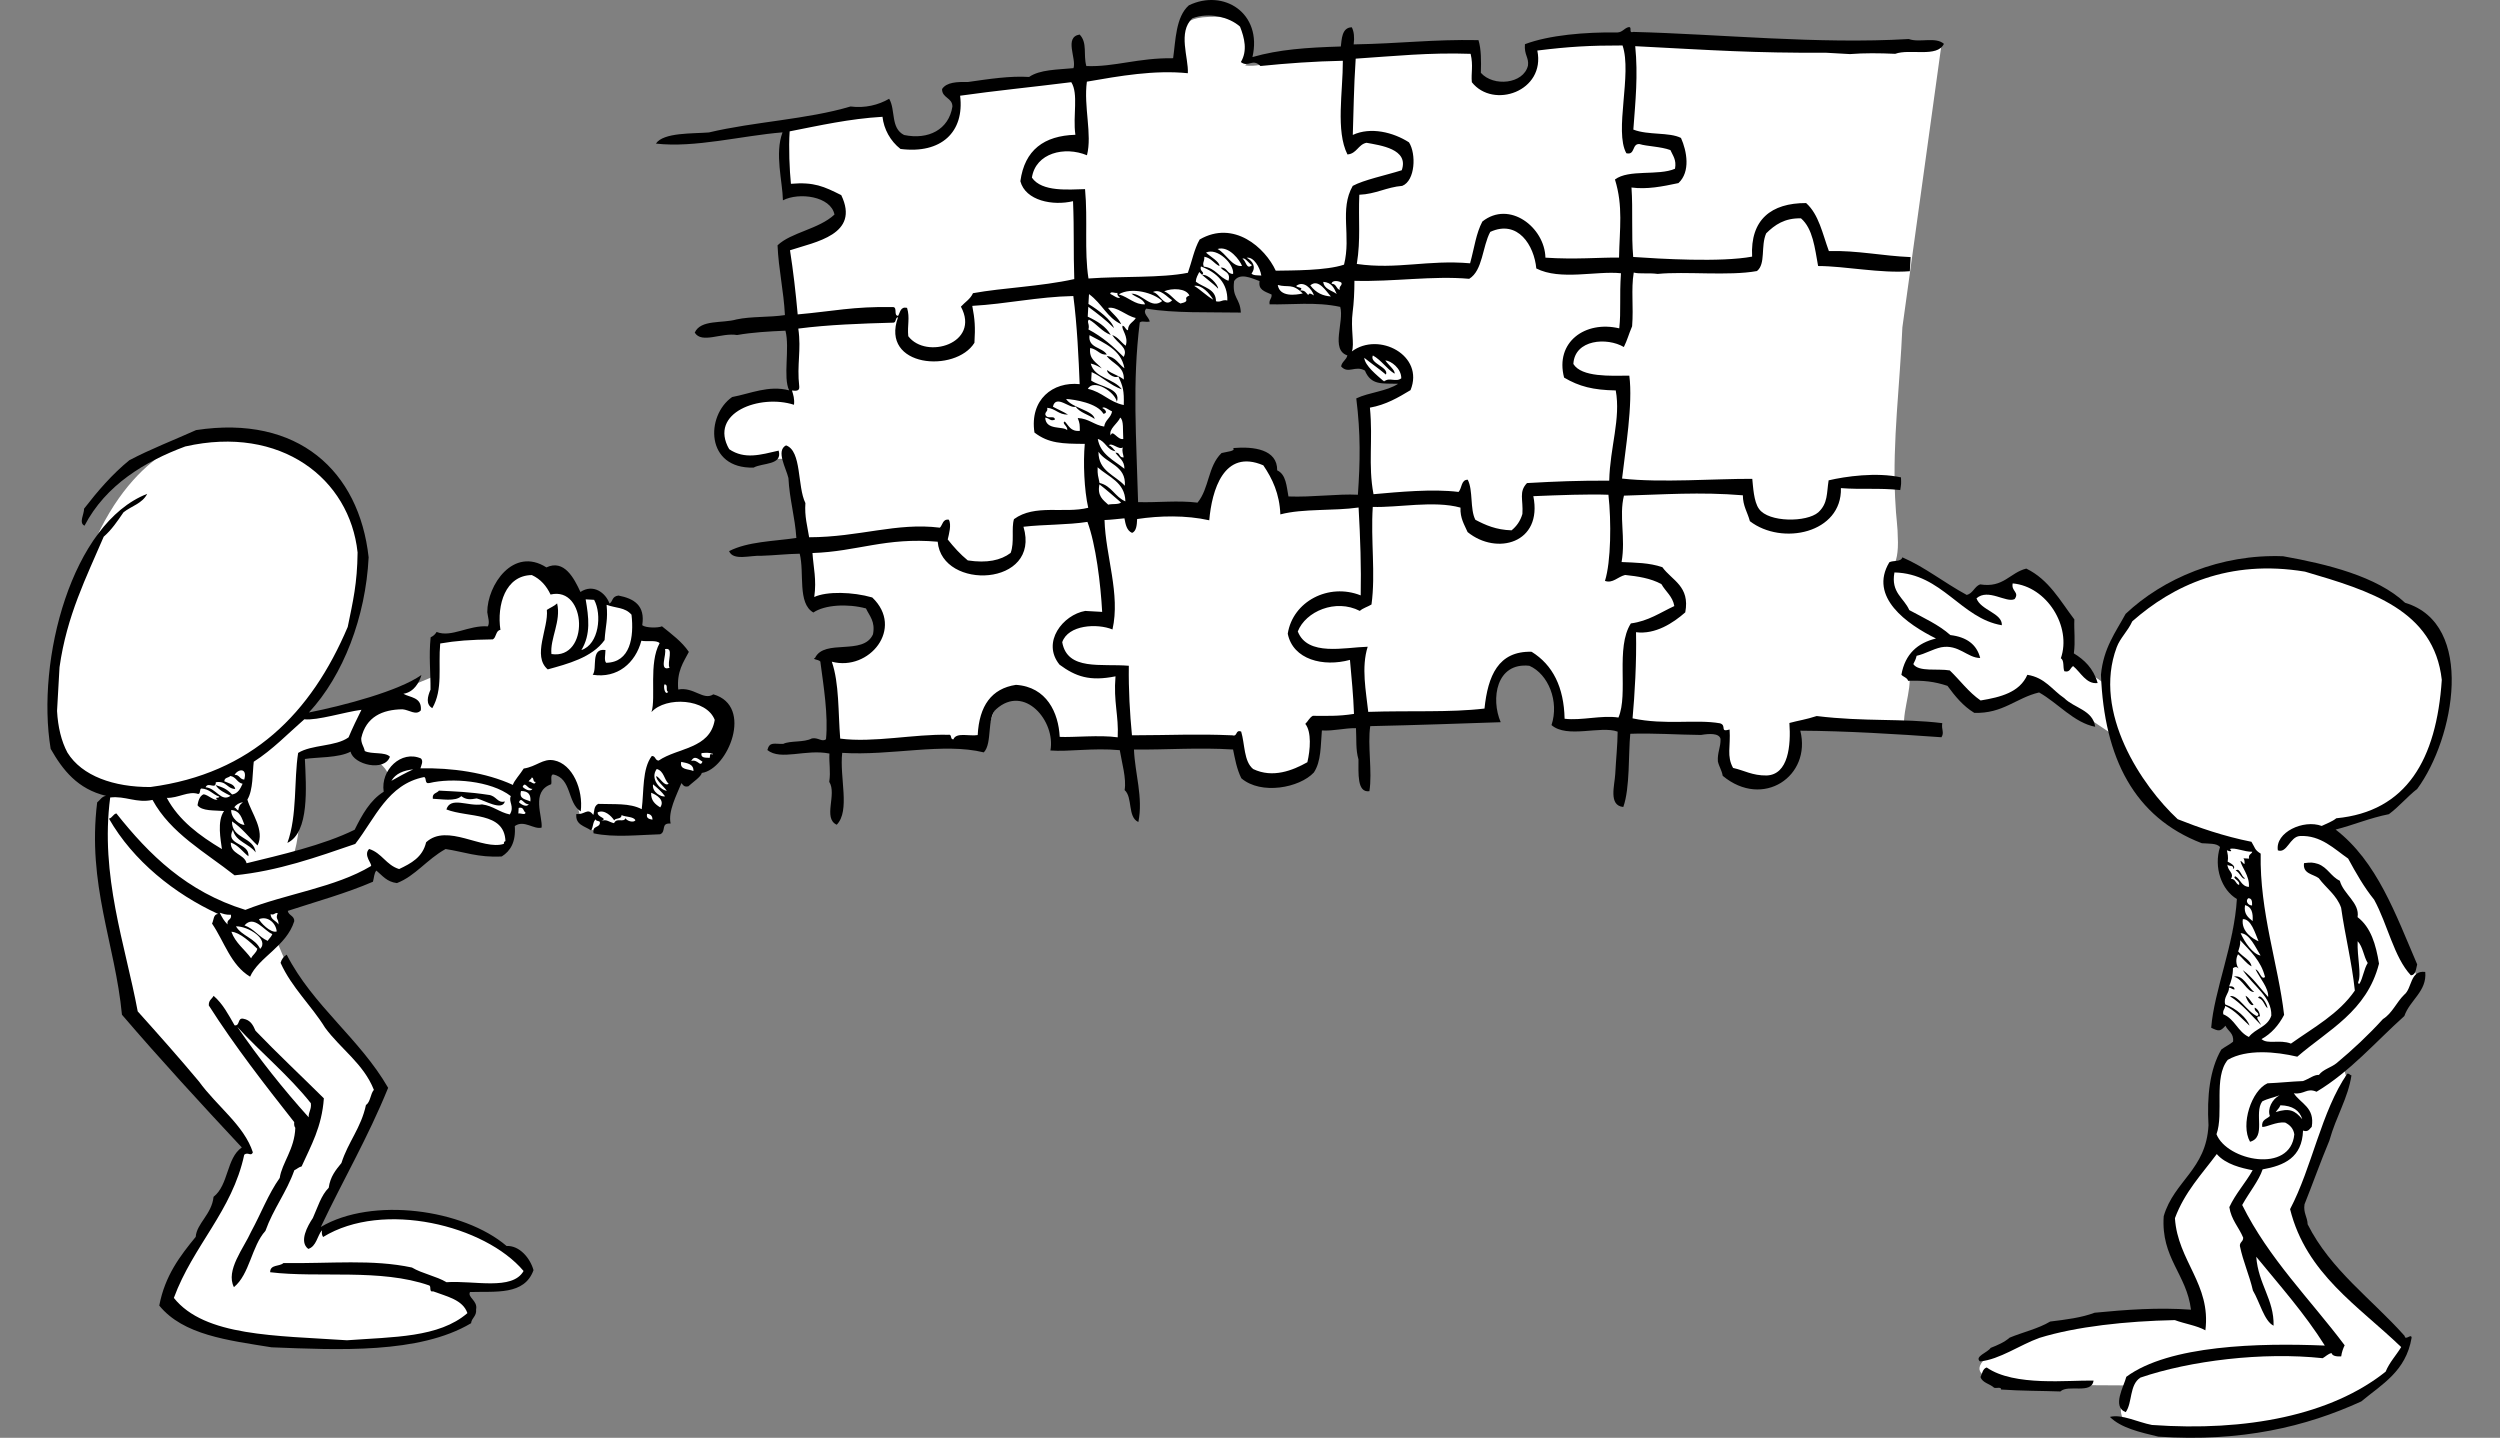 <?xml version="1.0" encoding="utf-8"?>
<!-- Generator: Adobe Illustrator 16.0.0, SVG Export Plug-In . SVG Version: 6.00 Build 0)  -->
<!DOCTYPE svg PUBLIC "-//W3C//DTD SVG 1.1//EN" "http://www.w3.org/Graphics/SVG/1.1/DTD/svg11.dtd">
<svg version="1.1" xmlns="http://www.w3.org/2000/svg" xmlns:xlink="http://www.w3.org/1999/xlink" x="0px" y="0px"
	 width="1544.923px" height="888.5px" viewBox="0 0 1544.923 888.5" enable-background="new 0 0 1544.923 888.5"
	 xml:space="preserve"  shape-rendering="optimizeQuality" >
<rect x="0" y="0" width="1544.923" height="888.5" fill="#808080" stroke="none"/>
<g id="Layer_2">
	<g>
		<path  shape-rendering="optimizeQuality"  fill="#FFFFFF" d="M1199.678,28.218c-29.698,2.551-61.147-0.129-91.308-0.129c-28.446,0-56.988-2.236-85.368-1.173
			c-17.56,0.658-32.391-3.047-49.882-2.327c-6.753,0.278-18.097,1.532-23.732,5.763c-5.155,3.87,2.732,10.737-9.518,19.737
			c-5.763,4.234-18.558-1.995-26.296,0.315c-3.254-25.403,3.046-23.065-37.944-23.071c-23.713-0.003-47.393,2.342-70.893,5.574
			c-12.652,1.74-22.685,9.064-35.276,7.542l3-3c1.782-20.509-5.749-27.822-25.499-26.999c-21.235,0.885-14.372,10.415-19.726,26.777
			c-24.271-1.615-47.135,8.074-71.436,9.221c-23.713,1.119-47.798,8.042-70.604,9.226c11.427,9.855,5.932,24.512-9.946,31.84
			c-10.711,4.943-25.71-5.228-27.48-19.338c-8.663-0.715-23.698,1.725-31.875,3.36c-5.588,1.117-16.85,1.282-22.416,3.417
			c-16.21,6.216-5.29,27.392-7.795,43.096c12.766,4.861,34.942-3.385,32.773,15.674c-2.107,18.518-27.12,8.447-33.977,22.226
			c-4.021,8.08,4.885,30.33,4.389,40.39c-0.807,16.375,0.331,30.691-0.5,47c-15.853,0.829-40.543,2.073-41.727,23.266
			c-1.142,20.443,27.207,16.237,42.105,17.059c-1.03,20.087,8.855,40.333,10.761,60.516c1.047,11.091-3.679,29.947,7.027,29.159
			c11.333-0.833,22.744-0.208,33.209,0.321c0.434,8.608,4.504,18.543-1.239,24.896c-6.386,7.064-20.258,3.961-28.307,6.592
			c2.241,18.171,3.521,37.353,4.5,56.555c15.452,0.301,31.361-2.773,47.795-2.773c9.914,0,35.247,3.703,42.419-2.554
			c12.998-11.341,2.517-24.071,26.518-24.445c13.947-0.217,18.476,12.492,21.104,25.574c14.5,4.334,71.744,0.382,102.5,1.5
			c18.854,0.686,4.538,8.771,17.424,19c10.466,8.307,35.098,8.818,38.076-5.667c4.833-23.5-2.52-21.627,23.798-23.985
			c22.23-1.993,46.724-0.435,68.702-4.102c18.488-3.085,16.666-5.746,20.51-21.32c2.506-10.155,18.064-17.536,29.323-10.926
			c11.618,6.82,9.71,22.795,10.308,34.698c23.091-0.621,48.289-1.649,71.442,0.561c5.372,0.513,26.116,1.803,30.083,6.241
			c4.487,5.02-1.131,15.227,3.834,21.834c19.241,25.607,43.695,0.779,41.333-16.334c-2.083-15.088-0.316-12.036,18.014-12.152
			c16.826-0.107,34.101,6.571,49.818,6.185c-3.986-9.139,4.339-27.01,2.001-36.699c-3-13.5,19.622-21.698,17.5-21.5
			c-2.169-7.91-35.365-24.438-28.924-29.098c-3.076-15.902,4.693-11.747,4.591-30.569c-0.167-12.333-1.052-12.461-1.764-27.729
			c-1.633-35.068,2.996-69.688,4.5-105.128 M856.371,244.672c-1.334,0-14.666,5.609-14.666,5.609l2.333,61.724l-49.333,0.333
			c0,0-2.334-8.667-7-18s-11.334-11.667-19-14s-11.333,2.667-17.333,10.667s-8,24.333-8,24.333h-41l-4.667-54.667l3-57l3.667-9
			l1-5.333h58.667c0,0-3-13.667-3.333-14.667s2.667-4,4.333-5.333s13.667,2.667,13.667,2.667l12,11.333l39.333,1.667l2.333,31.333
			l7.334,7.333l12.666,11.667h4h11.667C868.038,235.339,857.705,244.672,856.371,244.672z"/>
	</g>
	<path shape-rendering="optimizeQuality"  fill-rule="evenodd" clip-rule="evenodd" fill="#FFFFFF" d="M1401.241,346.672c0,0-59.55,1.657-91.203,44.333
		s18.668,114.333,42.334,122.333s21.333,5.334,21.333,5.334l1,18.842l9.793,15.491l-15.611,77.667l12.681,5l2.931,9.333
		l-9.126,7.667l-5,15.667l-1.485,26.666l-3.515,12.667l-4.667,11.333l-16,23.667l-1.666,23l4.333,13.334l10.667,36.666
		l-16.667-2.333l-39,2.333c0,0-48.999,2.666-73.333,22s35.332,18.001,43.666,18.334s17,0,17,0l26.334,0.148
		c0,0-17.333,25.184,10,26.518s135,9.666,161-53c0,0-65.666-54.333-67-82l29.659-82.903l-1.659-5.764
		c0,0,41.333-35.666,46.333-53.666c0,0-38.333-95.001-61.333-90.334c0,0,77.333-15.333,77.333-83
		C1510.372,364.339,1461.443,360.672,1401.241,346.672z"/>
	<path shape-rendering="optimizeQuality"  fill-rule="evenodd" clip-rule="evenodd" fill="#FFFFFF" d="M1305.765,454.017l-47.394-31.678l-35.693,14l-19.641-17
		l-23.334-3.001c0,0-3.494-17.471,21.587-19.568c0,0-44.436-26.212-31.011-46.988c0,0,18.425,2.558,47.425,22.224l5.54-7.333
		l30.793-7.333c0,0,24.667,21.333,24.667,36.333s2,15,2,15l19.198,13.298L1305.765,454.017z"/>
	<path shape-rendering="optimizeQuality"  fill-rule="evenodd" clip-rule="evenodd" fill="#FFFFFF" d="M417.871,429.839l0.75-27l-10-9.5l-16.25-4.5l-1-12.25l-9.75-2.75
		l-8.5-0.25l-5-5.75l-9.019,1.25l-12.731-13.25l-16.75-4.5l-15.5,4.75c0,0-11,9.75-8.5,32l-35.75,7.5l-0.25,21.75
		c0,0-60,26-83,25.75c0,0,71-87,19.25-146.25c0,0-27-37.5-84.5-25.75c0,0-44.25,7.375-69.5,80.125s-21.5,107.188-12.25,118.438
		s21.5,18.949,26,18.959s0.25,7.244,0.25,7.244s-8.75,61.742,14.25,129.242l72,83.746c0,0-46.533,92.644-50,94.748
		c0,0,37.25,32.749,119.25,27.499s76.49-24.929,59.75-34.251c0,0,98,2.5,5.5-38.75c0,0-48.25-22-94.5,6.25l44.25-91.75
		c0,0-57.5-71.25-59.5-77.25l-5.5-13l7-13.25l-3-8l52.5-19l4.5-7.75l13,6.5l29.5-20.25l33,5.5c0,0,6.5,1.25,8-18l15.5-0.25v-15.5
		l4.5-9.75l2.5-5.75l8.5,1.5l7.25,10.24l5.008,17.76c0,0,6.242,9.5,13.992,7.75s34.302,9.857,45.75-34.5c0,0,19.25-2.75,24.75-11.25
		S451.371,429.339,417.871,429.839z M239.371,481.339v8.25l-6.187,8.182l-14.835,18.691l-38.022,13.346
		c6-6.75,6.956-62.781,6.956-62.781l30.912-5.562C245.019,474.589,239.371,481.339,239.371,481.339z"/>
</g>
<g id="Layer_1">
	<g>
		<g>
			<path fill-rule="evenodd" clip-rule="evenodd" d="M773.974,35.262c16.577-4.74,33.322-5.87,54.609-6.531
				c0.577-4.048,0.456-11.788,6.791-11.862c1.364,2.645,1.713,6.2,1.155,10.563c29.587-0.517,48.33-3.161,77.116-2.633
				c1.736,5.629,1.705,12.829,1.48,20.204c7.75,8.744,26.371,6.942,29.119-4.474c0.671-5.075-2.454-6.499-1.879-13.229
				c15.021-5.648,37.12-7.508,57.266-7.255c2.884-0.174,3.987-2.33,6.306-3.142c3.386-1.089-0.046,3.91,3.334,2.816
				c53.386,1.348,114.343,7.709,170.32,4.393c6.656,2.473,16.467-1.609,21.698,2.977c-4.097,8.705-21.194,2.844-30.091,6.169
				c-9.784-0.446-19.242-0.536-27.996,0.166c-4.948-0.279-9.883-0.56-14.825-0.839c-44.832,0.219-69.337-1.525-117.854-4.048
				c1.782,18.1,0.165,33.67-1.166,51.539c9.204,3.594,22.202,1.473,29.444,5.167c3.623,8.079,5.994,20.899-1.574,27.901
				c-10.109,2.145-19.407,3.991-29.021,2.729c0.975,13.75-0.146,29.378,1.064,42.919c16.626,1.153,54.162,3.403,73.485-0.212
				c-1.209-22.909,11.826-33.144,33.368-33.099c7.884,7.04,10.16,19.072,14.061,29.662c17.518-0.482,33.087,3.021,50.521,3.731
				c-0.164,2.911-0.326,5.817-0.492,8.723c-18.002,1.463-40.156-3.189-56.676-3.21c-2.041-11.146-3.215-23.064-10.575-29.46
				c-10.158-0.254-16.243,4.058-21.52,9.275c-3.489,7.873-0.122,18.837-5.692,23.292c-17.376,3.173-44.303,0.076-61.329,1.777
				c-5.891-0.771-11.001,0.15-14.822-0.838c-1.733,10.534-0.023,21.047-1.001,33.184c-2.338,5.565-2.848,8.2-5.103,12.831
				c-10.333-6.135-30.411-4.758-31.2,10.479c5.084,8.25,22.924,7.296,34.576,7.209c2.324,17.636-2.479,45.754-4.479,63.596
				c23.66,2.74,58.208,0.023,80.467,0.178c0.492,4.46,0.855,14.146,4.186,18.606c5.91,8.399,29.484,8.334,36.622,2.073
				c5.995-5.541,5.106-11.817,6.371-19.754c10.261-2.428,29.534-5.176,44.712-1.841c0.157,4.189,0.188,3.698-0.451,7.846
				c-13.123-1.418-23.912-0.209-36.664-1.204c0.714,27.838-36.399,35.716-56.259,20.433c-1.397-5.375-4.339-9.375-4.339-15.992
				c-26.527-2.203-49.53-0.451-73.485,0.216c-3.173,12.762,1.146,26.011-1.457,41.028c8.905,0.43,16.912,0.388,25.189,3.173
				c5.92,8.236,17.212,11.678,14.163,27.921c-7.425,6.56-18.523,13.807-30.434,12.267c0.416,18.403-0.81,38.553-2.139,53.235
				c20.177,4.323,39.206,0.438,54.054,3.06c4.369,1.36-0.47,5.725,5.915,3.832c0.709,10.705-1.913,16.4,2.149,23.743
				c6.933,1.54,11.94,4.79,20.726,4.669c13.509-0.486,15.074-18.645,14.084-32.443c5.57-1.521,10.373-2.154,16.861-4.289
				c29.933,3.638,52.631,1.322,77.604,4.392c-0.64,4.042,1.396,5.7-0.497,8.719c-27.047-1.939-59.18-3.911-87.236-4.062
				c7.081,28.086-23.073,48.584-47.941,27.898c-0.555-3.368-2.277-5.691-2.99-8.915c-0.366-5.655,1.778-8.512,1.651-13.901
				c-0.915-3.771-7.327-3.239-12.102-2.436c-14.468-0.141-29.814-1.252-43.688-0.723c-1.188,12.066-0.126,33.565-4.314,45.236
				c-9.274-0.915-5.335-13.361-4.971-20.395c0.49-9.402,1.434-18.189,1.482-26.16c-10.433-3.885-31.256,4.357-40.875-4.062
				c4.847-14.598-1.942-31.491-13.672-36.638c-20.548-2.219-23.926,20.487-17.718,34.863c-24.557,0.816-51.626,1.796-80.612,2.433
				c-1.782,11.596,1.385,28.271-0.531,40.205c-7.795,1.117-6.665-11.275-6.754-19.625c-1.785-6.18-1.144-12.142-1.538-19.33
				c-7.511-0.074-13.29,1.795-21.071,1.428c-0.817,9.294-0.374,19.078-4.959,25.965c-8.784,9.458-32.568,14.048-44.815,3.584
				c-2.943-5.943-3.912-12.133-5.118-17.787c-21.619-1.339-40.655,0.207-61.234,0.031c0.562,14.68,5.787,29.604,2.715,44.768
				c-6.82-3.02-3.356-15.217-8.499-19.729c1.226-7.006-1.755-17.115-2.985-24.658c-16.763-1.533-31.521,1.082-42.867,0.198
				c3.374-18.097-16.092-41.229-33.537-25.513c-5.949,5.08-2.165,21.073-7.633,26.678c-25.047-6.158-57.319,2.209-87.491,0.297
				c-1.745,15.271,5.069,35.727-3.387,44.419c-8.714-3.998,0.268-18.882-4.626-26.502c0.986-6.678-0.223-11.385,0.116-17.487
				c-14.824-2.949-29.983,4.549-38.361-2.172c1.392-5.454,4.485-3.57,9.837-3.82c4.321-2.109,12.785-0.737,17.691-3.37
				c3.929-0.739,6.226,2.464,8.713,0.491c1.441-14.842-1.504-32.85-3.433-47.423c0.429-1.862-5.937-1.75-3.342-2.814
				c5.823-12.049,29.865-1.208,35.811-14.591c1.537-7.994-2.177-11.303-4.346-15.989c-11.352-3.049-25.489-2.27-32.507,2.53
				c-9.955-5.731-5.414-24.417-8.436-36.339c-8.16,0.134-15.625,1.04-23.691,1.281c-6.977-0.371-17.397,3.277-19.956-2.877
				c11.578-5.943,27.273-6.037,41.576-8.144c-0.849-13.04-4.231-23.817-4.897-37.014c-1.438-6.16-7.861-16.901-1.487-20.199
				c9.813,3.42,6.864,25.293,11.978,35.664c-0.599,8.26,1.249,14.34,2.303,21.12c31.037-0.052,54.027-9.285,80.806-5.918
				c1.753-1.746,1.704-5.508,5.523-4.932c1.747,3.102,0.065,8.954-0.684,12.204c3.716,4.685,7.693,9.129,12.386,12.95
				c11.819,1.804,20.408-0.01,26.496-4.625c2.481-6.629,0.316-15.061,2.057-20.877c12.949-9.497,31.065-3.279,45.886-7.022
				c-2.51-11.045-3.171-28.028-2.135-39.485c-13.815-0.077-22.371-0.251-31.096-7.007c-3.049-20.377,11.383-31.608,27.936-29.907
				c-0.581-14.823-1.553-36.562-3.918-54.454c-22.2,0.478-40.912,4.863-62.444,6.086c1.604,8.414,1.938,12.97,1.334,22.822
				c-11.589,18.73-58.416,15.348-47.22-15.798c-1.803,0.139-1.004,3.204-2.81,3.34c-20.196,0.561-40.256,1.272-58.813,3.668
				c1.951,13.679-0.994,21.837,0.59,35.894c0.245,2.75-2.017,2.683-4.502,2.371c0.798,2.598,1.667,5.134,1.249,8.82
				c-20.914-6.779-52.986,4.806-40.042,27.471c9.651,6.442,19.289,3.432,30.568,0.856c2.554,9.144-10.008,7.446-15.472,10.495
				c-29.858,0.858-29.765-32.113-13.275-43.612c11.267-2.093,22.571-7.434,35.23-4.128c-3.934-7.933,0.517-26.129-2.29-36.865
				c-10.363,0.444-20.593,1.036-29.887,2.681c-9.643-1.655-21.81,5.557-26.163-1.482c3.666-8.256,17.069-5.616,25.828-8.161
				c9.021-1.955,20.439-1.214,29.895-2.682c-0.758-15.058-3.904-27.97-4.558-43.117c8.369-8.017,25.444-9.94,35.184-19
				c-2.255-11.302-21.842-13.964-31.859-8.8c-0.214-11.601-5.186-28.823-0.248-42c-25.301,2.053-54.12,9.714-78.241,6.943
				c4.624-7.017,23.027-6.076,32.755-6.894c27.987-6.665,60.703-8.039,87.499-16.039c8.98,1.152,17.231-0.919,23.891-4.77
				c4.097,6.965,0.731,18.111,9.222,22.389c15.026,3.143,27.64-3.373,29.863-17.552c0.045-5.562-6.494-5.241-6.384-10.855
				c2.812-4.271,9.25-4.474,15.989-4.345c13.097-1.87,26.029-3.869,37.787-3.111c6.634-4.623,17.525-4.482,27.43-5.445
				c1.981-5.916-5.977-19.128,3.795-20.776c4.955,5.143,2.159,12.375,4.146,19.48c17.488,0.671,31.835-5.131,53.628-4.836
				c1.567-10.889,1.571-25.503,9.724-32.69C756.065-7.091,780.25,8.02,773.974,35.262z M736.848,11.296
				c-9.156,8.564-2.268,24.345-2.796,33.952c-20.777-2.103-42.177,1.709-62.399,5.213c-2.096,15.392,3.385,32.55,0.054,45.486
				c-13.792-5.722-31.683-1.475-34.021,13.82c6.193,9.039,22.974,7.303,32.839,7.106c1.774,19.159-0.563,38.007,2.116,55.227
				c20.462-1.505,44.984-0.209,61.432-3.522c2.437-6.844,3.927-14.752,7.283-20.58c21.049-12.188,40.448,5.015,47.015,19.282
				c10.227-0.19,31.151,0.018,42.195-3.732c4.531-17.81-2.964-34.089,5.379-48.682c6.969-3.77,20.225-6.477,30.292-9.656
				c4.609-13.194-13.275-15.377-21.78-16.976c-5.166,1.018-6.057,6.819-11.779,7.206c-7.336-14.62-2.78-38.693-2.838-57.891
				c-17.638,0.348-34.484,1.57-50.925,3.239c-4.981-5.029-7.367,1.17-12.109-2.435c4.212-6.966,2.23-14.984-0.509-21.892
				C759.671,10.484,747.012,7.435,736.848,11.296z M950.018,31.233c5.188,25.223-27.261,36.343-40.465,19.575
				c-0.557-5.766,0.974-10.132-0.754-17.537c-25.39-0.92-47.83,1.452-71.022,2.977c-1.216,18.217-1.298,33.336-1.792,47.134
				c11.039-5.134,25.033-1.643,34.729,4.589c4.548,7.08,3.866,23.681-4.147,26.881c-9.77,0.806-16.412,5.103-26.554,5.493
				c-0.67,15.525,0.947,27.46-1.545,42.776c25.078,3.584,43.696-2.699,69.996-0.411c2.78-10.174,3.647-18.318,7.585-25.815
				c16.734-13.302,38.53,3.607,38.974,22.326c18.333,1.23,33.595-0.176,45.485-0.052c0.331-17.864,2.624-31.707-2.519-48.245
				c8.562-6.486,26.802-2.128,37.111-6.646c1.026-5.605-1.387-8.143-2.84-11.534c-5.996-2.224-14.559-2.3-19.033-3.699
				c-4.88-0.524-2.561,7.027-8.197,5.656c-7.606-13.592,3.647-49.053-2.349-66.607C982.252,28.075,969.623,28.812,950.018,31.233z
				 M593.322,59.147c2.795,22.492-11.767,36.112-36.848,32.903c-6.326-4.918-10.271-12.285-11.124-19.875
				c-20.705,1.229-38.805,5.377-57.364,9.001c-0.688,10.031-0.062,24.041,0.784,32.407c14.311-1.22,20.355,1.625,31.096,7.004
				c11.74,24.385-15.979,28.903-31.671,34.072c2.013,12.827,3.53,26.096,4.755,39.63c21.935-1.946,34.121-4.952,58.859-4.54
				c2.99,0.094,0.204,5.334,3.19,5.429c1.358-2.19,1.417-5.841,5.531-4.938c1.901,6.214,0.071,10.744,0.757,17.536
				c11.127,14.661,44.774,4.415,32.521-18.272c2.495-2.777,5.809-4.628,7.474-8.326c18.823-3.419,41.446-4.048,62.587-8.704
				c-0.598-17.338-0.005-29.867-0.769-48.151c-12.427,3.01-29.392-0.272-32.542-12.338c2.629-19.306,14.633-28.117,33.992-28.689
				c-1.662-11.965,2.05-25.25-2.534-32.505C638.478,53.751,614.686,56.093,593.322,59.147z M920.932,143.299
				c-4.895,9.043-4.595,23.898-13.013,28.998c-22.546-2.015-46.815,1.919-70.922,1.238c0.011,6.585-0.389,14.084-1.084,19.175
				c-1.396,10.312,1.271,20.022-0.509,24.464c16.658-12.442,45.056,2.508,36.254,23.919c-7.543,4.527-15.102,9.043-25.094,10.825
				c1.969,20.19-1.215,35.174,2.217,53.481c15.621-1.388,36.791-3.406,52.559-1.398c2.141-2.229,1.503-7.588,5.679-7.552
				c3.412,6.608,1.292,18.154,4.713,24.76c6.222,3.277,12.798,6.234,22.372,6.518c3.045-2.469,5.41-5.694,6.696-10.119
				c0.575-8.958-2.343-13.674,2.839-19.085c18.248-1.029,31.238-1.552,50.812-1.496c0.492-20.791,7.225-38.226,4.03-55.747
				c-13.95-0.254-22.573-2.424-31.917-7.932c-5.74-21.98,13.103-35.408,34.09-30.439c1.178-10.778,0.041-19.386,1.056-34.049
				c-15.246-1.599-37.485,4.62-52.317-2.96C948.08,151.732,938.062,135.484,920.932,143.299z M752.397,153.871
				c5.373,2.754,8.908,11.226,15.148,10.479C766.385,161.146,759.635,151.674,752.397,153.871z M742.164,164.661
				c-1.155,3.318,2.906,3.277,0.577,5.283c3.789-0.901,10.14,5.995,10.017,8.437c-3.552-3.723-8.147-6.524-11.663-10.281
				c-0.793,1.898-2.02,3.294-2.089,6.005c4.643,3.583,12.44,4.347,12.435,12.074c3.198,0.804,3.826-1.277,7.022-0.479
				C758.729,174.989,752.067,168.427,742.164,164.661z M762.023,169.284c0.77-6.191-9.908-16.49-16.752-13.19
				c2.58,2.405,8.775,5.937,8.276,8.339c-3.414-1.643-4.929-4.982-9.294-5.777c0.027,3.634-1.339,3.335-0.349,6.107
				c7.369,0.868,9.25,6.647,15.249,8.738c1.644-5.609-3.086-5.524-4.784-8.145C758.631,165.137,758.005,169.277,762.023,169.284z
				 M773.396,169.054c1.065,1.268,3.741,1.077,6.06,1.221c-0.812-5.083-4.777-11.724-8.994-11.006
				C774.295,161.443,776.379,165.047,773.396,169.054z M773.696,163.825c-1.864-0.866-4.557-5.245-5.905-3.834
				C769.948,160.593,770.154,167.204,773.696,163.825z M740.032,310.618c7.338-8.899,6.294-22.408,14.847-30.653
				c3.571-0.919,8.843-1.151,7.172-3.091c12.77-1.092,27.385,0.833,27.207,13.787c5.518,2.526,5.764,9.762,6.963,16.14
				c14.839,0.547,30.646-1.722,42.916-1.07c1.406-20.203,1.741-37.792-1.001-59.535c7.934-3.786,18.771-4.327,25.875-9.032
				c-9.948-0.279-16.751,1.017-20.531-8.158c-5.962-3.46-10.359,2.402-14.722-2.585c0.573-3.073,3.176-3.865,3.883-6.78
				c-10.61-3.489-1.842-20.837-4.423-29.989c-15.253-3.324-30.591-1.209-43.641-1.595c-0.526-3.064,1.489-3.278,1.216-6.053
				c-4.659-2.05-8.314-3.011-7.403-8.291c-5.193-1.897-12.211-5.384-15.739-0.015c-1.402,10.586,3.73,10.367,4.139,19.475
				c-20.214-0.363-40.678,0.485-58.469-2.433c-2.54,2.875,1.723,5.208,2.179,7.994c-3.473,0.482-4.509-0.641-6.158,0.527
				c-4.681,37.366-2.104,70.947-1.039,111.027C715.315,310.662,727.862,309.1,740.032,310.618z M822.902,175.354
				c3.075,0.022,2.705,3.111,5.035,3.786c-0.579-2.507,1.36-2.192,1.123-4.312C827.95,173.574,823.061,172.823,822.902,175.354z
				 M826.049,181.657c-1.559-3.575-3.104-7.165-8.33-7.473C818.244,178.689,822.977,179.434,826.049,181.657z M809.726,176.361
				c3.608,4.771,7.85,6.488,12.733,6.845C819.697,180.328,814.786,171.81,809.726,176.361z M800.959,176.738
				c1.023,1.278,4.905,0.656,2.466,2.763c3.111-0.294,3.746,1.629,5.079,2.913c0.256-2.161,2.97-0.087,3.491,0.199
				C810.719,178.444,805.484,173.045,800.959,176.738z M789.624,176.096c1.147,7.623,11.042,6.249,15.448,5.244
				C798.441,174.815,796.128,177.917,789.624,176.096z M749.743,185.208c-2.214-3.828-7.258-9.501-11.762-8.535
				C742.195,179.264,745.428,182.72,749.743,185.208z M719.435,179.994c4.179,1.789,6.105,5.579,10.057,7.569
				c7.231-1.608,0.599-3.04,5.529-4.933C732.956,178.006,724.199,177.967,719.435,179.994z M691.33,181.901
				c6.411,1.85,9.88,6.47,16.265,6.17c-1.142-3.664-5.746-4.243-8.369-6.597c6.934-0.008,12.112,10.001,18.986,4.573
				C713.108,181.003,699.267,177.142,691.33,181.901z M724.363,185.523c-3.183-1.866-7.164-7.379-11.959-5.048
				C716.784,181.167,719.525,190.578,724.363,185.523z M692.107,183.695c-1.08-0.422-1.725-1.223-1.599-2.711
				c-1.298,0.404-4.449-1.277-4.409,0.623C687.635,182.234,691.268,185.184,692.107,183.695z M672.528,189.585
				c-0.114,2.033-0.229,4.071-0.344,6.103c5.872,2.757,11.236,5.972,14.227,11.303c-5.642-2.14-8.507-6.75-13.453-9.508
				c-1.625,1.372,0.607,2.964-0.345,6.104c8.562,4.498,15.401,10.526,21.779,16.978c3.066-5.718-3.554-7.955-7.106-13.527
				c3.787,1.312,5.41,4.553,8.375,6.604c1.941-5.902-2.938-10.051-1.93-12.358c1.765,0.355,1.578,2.458,3.34,2.814
				c0.004-4.326,3.369-4.883,4.808-7.602c-6.018-1.264-11.614-7.275-17.154-6.218c2.624,3.459,6.303,5.972,8.182,10.084
				c-8.968-4.17-11.556-12.463-19.932-18.624c-0.12,2.036-0.234,4.069-0.353,6.103c6.089,3.683,14.302,9.856,15.78,14.891
				C683.608,197.901,678.104,193.712,672.528,189.585z M694.474,234.562c0.427-8.383-7.067-9.696-10.55-14.59
				c5.723,0.685,7.276,5.091,10.941,7.613c-2.005-11.454-12.355-15.459-21.578-20.462c-1.08,8.138,7.923,7.267,10.691,11.974
				c-4.479,0.427-5.303-3.036-10.269-4.082c-0.968,7.215,4.134,9.008,7.157,12.65c-2.054-1.203-4.115-2.394-6.831-3.008
				c2.183,9.093,14.451,9.178,19.218,15.959c-7.303-2.59-11.825-7.657-18.641-10.678c-0.1,1.743-0.201,3.486-0.291,5.232
				c5.339,3.789,18.693,4.825,15.874,13.146c-1.157-6.082-14.365-14.565-17.913-8.012c8.945,1.937,13.114,8.154,22.174,10.002
				c0.266-8.828-0.503-11.656-3.378-17.687c-2.629,1.693-7.802-2.647-6.774-3.88C687.197,231.121,691.644,232.118,694.474,234.562z
				 M848.39,219.658c-2.372,4.911,10.124,7.205,8.073,11.828c-4.871-4.068-7.913-6.025-13.407-10.38
				c0.465,4.949,7.725,10.674,12.284,14.691c3.195-2.966,7.172,0.658,10.61-2.025c0.048-6.12-6.369-10.846-9.868-11.052
				c1.569,2.493,6.486,6.321,5.663,8.193C856.68,227.709,853.72,222.623,848.39,219.658z M681.901,255.721
				c-3.774-6.646-17.872-8.842-23.094-9.183c3.525,5.692,16.883,6.991,17.668,12.371c-3.758-2.71-9.223-3.903-11.812-7.665
				c-3.035,1.844-12.177-7.937-13.998,0.081c3.039,1.698,6.47,3.053,9.339,4.903c-5.955,0.079-7.562-3.733-12.879-4.229
				c0.585,2.506-1.353,2.189-1.119,4.312c1.443,3.24,5.416-0.083,5.953,2.959c-2.986,1.306-2.94-0.721-6.052-1.214
				c0.329,8.106,11.079,5.108,13.555,7.762c0.685-2.337-3.709-4.308-1.444-5.33c2.445,2.506,3.486,6.268,9.292,5.771
				c-0.108-4.156,0.068-4.271-1.299-7.941c6.986,0.379,10.024,4.292,16.321,5.298c0.642-4.228,4.123-5.269,4.898-9.348
				c-1.529-0.629-5.167-3.579-6.008-2.088C682.926,252.868,684.896,255.297,681.901,255.721z M686.393,269.091
				c1.188-4.067,4.197,3.012,7.749,2.191c-0.375-5.485,0.421-11.506-1.876-13.226C690.778,261.658,684.872,265.198,686.393,269.091z
				 M689.34,278.879c-5.464-0.913-6.068-6.171-10.941-7.615c1.631,9.583,9.973,13.176,16.449,18.426
				c0.106-5.062-3.46-6.843-5.559-9.938c3.117-0.297,1.969,3.211,5.085,2.914c-0.165-2.065-1.196-3.354-0.531-6.156
				c-2.475,1.689-6.518-3.152-8.665-1.364C687.167,275.848,688.055,277.541,689.34,278.879z M695.129,300.204
				c0.898-12.668-11.354-13.592-16.298-21.043C678.666,291.168,689.21,293.619,695.129,300.204z M780.689,287.553
				c-24.494-10.486-31.829,15.651-33.405,33.967c-14.34-3.216-30.666-2.876-44.568-0.773c-0.155,3.85-0.495,7.493-3.113,8.569
				c-3.33-1.437-4.035-5.222-4.736-9.012c-4.102,0.348-8.004,0.924-12.301,1.053c0.65,22.39,9.882,45.72,4.913,67.631
				c-9.477-3.887-27.368-2.879-31.056,7.861c3.158,17.839,24.106,13.127,41.156,14.574c-0.195,15.075,0.627,29.242,1.938,42.97
				c25.354-0.063,39.559-0.957,62.11,0.015c3.335,0.953,1.632-3.726,5.38-2.318c2.349,7.833,1.573,18.452,7.43,23.161
				c12.098,5.8,24.449,0.848,33.477-4.224c1.804-7.569,2.682-18.807-1.281-23.692c1.646-1.549,2.584-3.901,4.655-4.979
				c8.133-0.022,15.552,0.407,25.435-1.189c-0.388-11.515-1.526-22.369-2.491-33.376c-16.462,4.526-35.214-0.125-38.438-16.175
				c3.079-19.942,25.253-31.557,45.077-23.686c0.369-16.958-0.239-35.443-1.305-54.303c-15.396,2.226-34.282,0.542-48.343,4.258
				C790.723,305.086,786.288,295.797,780.689,287.553z M947.553,306.619c5.874,29.166-22.722,36.756-40.62,22.192
				c-1.981-4.579-4.679-8.513-4.397-15.118c-16.363-4.544-39.041,0.135-54.203-0.442c-1.357,20.681,1.817,41.21-0.786,60.306
				c-2.313,1.428-5.222,2.184-7.223,3.964c-14.948-7.693-33.48,0.29-38.331,12.7c6.049,15.588,28.974,9.802,43.201,9.446
				c-4.043,12.777-1.03,27.483,0.339,40.25c25.757-0.866,50.722,0.482,71.841-2.053c2.111-20.206,8.477-35.637,29.108-35.09
				c13.142,8.132,19.98,21.893,20.397,41.388c10.31,1.286,22.929-2.348,33.276-0.74c6.289-14.769-1.948-43.17,7.674-58.164
				c10.863-1.433,18.237-6.763,26.85-10.728c-1-6.012-5.405-8.981-7.985-13.576c-6.719-3.664-14.61-4.797-22.418-5.638
				c-4.59,1.138-7.67,5.386-12.455,3.667c3.751-11.815,3.973-36.93,2.139-53.236C981.167,305.288,963.78,305.953,947.553,306.619z
				 M679.482,298.439c7.551,1.813,9.49,8.638,15.977,11.401c-0.254-11.913-10.396-14.998-17.176-21.089
				C678.19,293.722,678.568,293.826,679.482,298.439z M684.848,311.863c2.45-0.655,6.134,0.075,7.939-1.3
				c-4.386-3.8-8.742-7.646-13.353-11.25C677.936,306.448,681.639,308.935,684.848,311.863z M632.47,325.517
				c11.03,36.95-50.414,39.662-53.003,9.246c-32.113-2.857-49.771,6.104-77.377,6.99c0.562,8.886,2.627,16.427,1.096,27.178
				c7.698-3.615,23.872-3.192,35.843,0.279c20.021,19.123-1.964,45.817-24.992,39.697c4.611,13.271,3.884,31.299,5.182,47.526
				c20.298,2.714,46.062-2.914,66.612-2.354c2.85-0.604,1.027,2.943,3.34,2.812c1.727-4.552,9.991-1.785,15.018-2.646
				c0.937-18.115,8.553-28.743,23.623-31.028c19.055,1.221,26.332,17.306,27.051,32.146c8.057,0.435,24.858-1.319,35.844,0.278
				c0.686-13.736-2.691-21.708-1.365-37.688c-15.954,3.209-24.562,0.152-34.583-7.203c-11.295-13.919,2.167-30.851,15.879-33.217
				c3.481,0.2,6.974,0.393,10.463,0.594c-0.929-17.29-3.932-41.824-9.102-55.619C659.655,324.446,645.224,324.041,632.47,325.517z"
				/>
		</g>
		<g>
			<path fill-rule="evenodd" clip-rule="evenodd" d="M1215.401,367.661c3.83-0.96,4.737-5.205,8.238-6.534
				c14.51,2.351,18.371-7.239,28.548-9.755c14.018,6.798,20.948,19.93,29.702,31.423c-0.293,7.165,0.701,13.174-0.312,20.974
				c6.318,3.834,12.105,9.208,14.706,18.328c-7.033,0.915-10.492-6.708-15.152-10.479c-1.835,1.027-1.817,4.135-5.428,3.192
				c-1.033-2.387,0.107-6.717-2.166-7.998c6.786-19.484-8.534-44.365-29.747-46.289c-1.081,4.91,4.33,5.301,1.2,9.686
				c-5.143,2.625-16.36-6.852-23.586-0.46c2.654,7.456,16.089,9.133,15.676,16.632c-25.314-4.243-36.987-31.997-66.377-32.624
				c-2.311,12.552,5.924,15.685,9.175,23.263c8.825,4.819,18.289,9.066,25.372,15.429c10.087,1.203,16.34,5.828,18.439,14.167
				c-7.879,0.022-13.247-8.628-24.118-6.615c-5.521,1.236-9.654,4.019-15.169,5.263c-0.402,2.024-1.25,3.544-2.035,5.132
				c3.385,4.979,14.981,2.63,22.524,3.899c6.42,6.132,11.562,13.408,19.062,18.576c12.515-2.05,24.16-5.075,28.888-15.859
				c11.029,1.741,15.374,9.45,22.804,14.414c6.084,6.149,17.737,7.334,19.112,17.7c-13.042-2.461-23.064-14.709-34.661-21.209
				c-14.151,3.317-22.422,13.22-40.076,12.604c-6.974-4.259-11.893-10.36-16.548-16.681c-8.293-2.748-14.762-3.395-24.314-3.127
				c-0.584-1.968-2.925-2.352-4.159-3.736c2.289-12.878,10.044-19.654,21.38-22.401c-17.805-8.783-41.764-25.607-28.823-47.118
				c2.435-1.294,7.145-0.033,8.05-3.044C1189.76,350.573,1201.004,359.84,1215.401,367.661z"/>
			<path fill-rule="evenodd" clip-rule="evenodd" d="M1387.683,615.325c2.321,1.244,3.276,3.697,4.932,5.532
				C1390.901,622.336,1388.271,617.606,1387.683,615.325z"/>
			<path fill-rule="evenodd" clip-rule="evenodd" d="M1453.125,664.519c-2.076,14.025-9.373,25.068-13.651,40.334
				c-5.649,13.529-10.489,27.217-15.354,39.367c-0.817,5.424,1.795,7.78,1.93,12.355c14.161,28.193,39.701,46.234,59.943,68.994
				c0.38,3.199,4.188-1.791,4.309,1.119c-3.506,20.801-18.443,28.791-31.091,39.348c-34.287,15.684-74.092,25.191-125.438,21.768
				c-11.443-2.758-23.052-5.359-29.922-12.191c7.28-1.916,17.179,3.285,25.957,4.967c58.557,4.201,110.858-6.119,144.437-32.932
				c2.45-5.916,6.495-10.033,9.609-15.203c-26.309-25.348-58.721-45.256-68.653-85.234c13.61-25.863,19.333-60.553,35.36-83.713
				C1451.979,663.329,1452.019,664.405,1453.125,664.519z"/>
			<path fill-rule="evenodd" clip-rule="evenodd" d="M1293.744,853.171c-1.097,8.656-15.747,2.139-20.492,6.713
				c-10.021-0.383-24.673-0.336-36.669-1.201c0.254-1.881-3.066-0.568-4.309-1.119c-2.529-2.432-7.214-2.939-8.375-6.594
				c1.058-2.217,1.39-5.246,3.834-5.906C1244.792,856.968,1278.667,852.776,1293.744,853.171z"/>
			<path fill-rule="evenodd" clip-rule="evenodd" d="M1489.86,602.743c-10.457-11.136-14.357-31.457-22.713-46.768
				c-6.236-7.682-11.219-16.484-16.066-25.402c-8.47-5.84-16.9-14.629-29.823-13.933c-6.262,0.41-7.895,10.919-13.618,8.852
				c-1.731-11.133,15.806-19.271,27.097-15.087c3.062-1.517,6.475-2.635,9.017-4.736c43.467-4.16,61.927-36.336,65.195-85.527
				c-4.783-43.197-44.563-55.137-84.559-66.891c-47.036-7.763-81.51,8.528-106.699,30.695c-2.897,6.31-7.486,10.251-9.65,16.074
				c-15.062,40.279,15.604,85.681,37.719,106.221c12.715,5.074,28.518,10.573,45.561,13.953c2.333,3.758,1.848,4.932,5.71,7.318
				c-0.684,36.103,10.889,68.503,14.477,99.656c-3.365,6.433-7.88,11.579-13.964,14.957c3.867,3.446,11.145,0.06,18.204,2.781
				c13.993-9.984,29.501-18.268,39.476-32.754c-1.901-17.898-6.023-33.814-8.479-51.209c-2.715-7.785-9.284-12.131-13.834-18.279
				c-3.578-2.599-9.989-2.666-9.094-9.264c4.514-0.572,5.402-0.486,8.715,0.497c5.904,2.181,7.94,7.806,13.409,10.38
				c2.218,8.287,12.444,13.644,10.971,22.486c8.175,6.226,11.355,16.904,13.241,28.742c-7.535,29.57-31.342,40.918-50.491,57.495
				c-13.362-3.144-31.229-4.812-42.968,1.941c-8.932,10.826-2.291,33.07-6.972,45.961c6.4,16.38,45.766,24.571,48.096,0.101
				c-0.54-3.656-2.73-5.829-5.702-7.32c-5.515-0.599-11.615,3.031-14.147,2.696c-0.562-4.646,2.935-4.749,4.758-6.729
				c-1.654-4.32,1.336-10.414,5.969-12.784c-3.515,1.322-7.539,2.069-10.708,3.769c-5.268,7.29,2.697,22.131-7.535,24.94
				c-6.05-10.684,0.939-31.701,10.793-36.129c7.465-0.288,14.459-1.1,21.943-1.382c3.787-1.375,6.876-3.999,9.834-3.812
				c2.662-3.514,7.553-4.524,10.906-7.257c10.13-8.436,19.752-17.438,28.658-27.245c5.703-3.504,8.377-10.396,13.096-15
				c5.055-3.926,3.47-15.277,13.048-14.131c1.133,12.037-9.529,17.355-12.914,27.259c-17.776,15.942-33.407,34.29-54.257,46.786
				c-6.129-2.641-7.438,1.836-14.045,0.953c4.21,6.451,13.134,8.689,11.071,20.742c-1.433,1.186-1.928,3.415-5.383,2.322
				c-0.559,16.678-11.637,21.578-24.973,23.953c-2.23,6.869-8.493,14.488-12.618,22.023c16.413,33.088,41.849,58.117,63.32,86.684
				c-0.975,1.998-1.771,4.195-2.144,6.875c-2.905,0.113-5.366-0.17-5.999-2.09c-2.239,0.584-3.605,2.146-5.434,3.193
				c-37.102-3.977-81.932,1.502-112.635,11.992c-6.931,4.441-4.869,15.453-9.077,21.35c-8.749-3.324-1.068-15.984,0.354-21.844
				c26.555-19.637,82.217-20.984,122.679-19.297c-12.425-19.812-27.77-37.018-42.377-54.881
				c1.288,17.152,11.073,26.342,10.709,42.59c-5.724-2.689-8.651-14.852-12.769-21.717c-2.219-9.605-6.048-17.771-8.062-27.568
				c-0.083-2.566,2.121-2.566,2.046-5.131c-2.679-6.443-7.416-11.045-8.559-18.856c3.979-8.522,9.942-14.823,14.408-22.798
				c-6.798-1.293-16.684-3.598-22.171-10.002c-9.275,12.48-19.877,23.479-25.859,39.646c1.751,26.591,22.378,40.713,18.821,69.287
				c-5.312-2.982-12.797-4.023-18.893-6.316c-30.143,0.617-61.006,3.971-83.713,11.008c-12.125,4.354-24.517,13.334-36.685,14.539
				c-3.623-3.041,4.804-5.533,6.595-8.375c4.278-1.691,8.49-3.469,11.729-6.33c8.26-3.42,17.694-5.525,25.058-9.953
				c9.69-1.188,19.387-2.387,27.415-5.441c19.433-1.875,39.313-3.385,59.586-1.879c-2.623-21.939-18.635-31.921-16.844-57.805
				c6.409-21.874,26.266-28.687,27.674-56.164c-1.021-17.856,0.761-34.453,7.898-46.787c2.298-1.75,5.044-3,7.271-4.839
				c0.682-5.3-3.188-6.53-4.691-9.882c-3.225,3.613-4.116,3.518-8.812,1.247c1.771-22.743,14.297-51.796,15.867-79.572
				c-9.427-5.515-14.425-19.509-10.427-32.079c-1.844-2.491-6.986-2.038-11.236-2.385c-41.73-16.002-60.332-52.647-62.327-104.118
				c1.536-16.512,9.089-26.287,15.245-37.621c23.136-21.828,58.645-37.094,97.358-35.604c27.359,4.881,57.909,12.436,75.346,28.761
				c43.723,13.072,30.503,83.888,7.487,115.01c-6.191,4.808-11.185,10.958-17.508,15.624c-11.727,2.322-21.676,6.629-32.905,9.508
				c25.691,19.836,37.096,52.422,50.394,83.323C1492.96,598.796,1492.96,602.507,1489.86,602.743z M1389.735,548.095
				c0.634-6.746-4.754-12.631-5.209-16.043c1.232,0.283,1.389,1.521,2.521,1.895c0.148-1.518-0.043-2.723-0.674-3.541
				c1.16,0.07,2.322,0.135,3.486,0.203c-0.592-2.826,1.522-2.62,1.981-4.264c-4.861,0.183-10.957-2.875-13.892-1.66
				c2.071,1.736-0.039,1.598-1.798,0.772c0.416,2.12,1.027,4.048,0.478,7.025c1.424,0.724,5.834,2.981,3.243,4.556
				c0.938-2.77-2.778-1.386-3.343-2.814c-0.101,4.041,4.438,5.212,2.127,8.869c3.064,0.016,2.701,3.107,5.031,3.783
				c0.943-2.85-4.631-4.055-2.322-5.381C1384.638,543.271,1384.946,547.686,1389.735,548.095z M1391.713,559.577
				c0.032-2.23,0.095-4.496-2.371-4.508C1387.437,556.761,1389.107,559.489,1391.713,559.577z M1392.047,569.216
				c0.363-5.018-0.589-8.861-4.686-9.888C1386.427,564.847,1389.33,566.952,1392.047,569.216z M1395.711,581.669
				c-2.154-5.088-4.642-13.911-9.717-13.668C1384.859,575.907,1392.549,580.343,1395.711,581.669z M1384.378,581.03
				c0.212,3.015-0.625,4.867-1.263,6.924c3.039,3.59,7.879,5.447,8.221,9.213c-3.452-1.885-5.35-5.163-8.323-7.469
				c-1.589,2.801-1.261,6.612,0.38,8.77c-1.236-1.086-2.14-1.137-3.491-0.197c-0.031,4.594-1.054,8.084-2.384,11.233
				c2-0.133,3.266,0.397,3.387,1.938c-1.654,0.104-1.865-1.092-3.436-1.066c0.049,3.586-3.666,5.99-2.337,10.363
				c6.747,2.263,13.723,8.707,15.006,13.095c-4.796-4.271-8.729-9.315-15.054-12.225c-0.098,2.056-1.646,2.484-1.165,5.185
				c7.19,2.959,8.919,10.8,15.815,14.017c3.906-5.212,11.637-6.138,13.873-13.208c0.32-11.709-11.145-18.135-17.647-28.115
				c6.294,4.59,10.505,11.037,15.675,16.629c0.537-5.303-5.236-11.779-7.781-17.056c2.535,0.526,3.385,6.861,5.854,4.704
				C1397.323,593.757,1390.507,587.696,1384.378,581.03z M1396.97,590.486c-3.125-5.039-6.839-13.64-12.343-13.815
				C1387.065,582.222,1392.249,589.723,1396.97,590.486z M1457.256,607.019c0.017,0.536,0.069,1.04,0.82,0.92
				c2.219-3.693,2.775-9.248,5.106-12.826c-2.562-4.064-2.923-10.091-6.235-13.474
				C1456.58,591.681,1459.443,601.926,1457.256,607.019z M1422.727,691.659c-1.598-5.475-6.012-8.43-13.506-8.635
				c-0.617,1.784-1.992,2.711-2.867,4.209C1414.722,684.577,1418.206,686.153,1422.727,691.659z"/>
			<path fill-rule="evenodd" clip-rule="evenodd" d="M1381.567,538.009c2.61-2.281,3.455,4.051,5.861,4.705
				C1385.668,544.231,1383.937,538.694,1381.567,538.009z"/>
			<path fill-rule="evenodd" clip-rule="evenodd" d="M1380.476,603.549c5.688-1.466,8.653,6.618,12.589,9.459
				C1388.677,613.315,1385.999,604.979,1380.476,603.549z"/>
			<path fill-rule="evenodd" clip-rule="evenodd" d="M1378.043,615.656c4.577-1.495,10.661,9.725,16.799,12.325
				c2.508-2.232-2.135-2.301-1.45-5.334c1.927,1.043,3.019,2.825,3.194,5.431c-3.963-0.139,0.421,3.872,0.573,5.277
				C1392.731,629.026,1385.382,620.147,1378.043,615.656z"/>
			<path fill-rule="evenodd" clip-rule="evenodd" d="M1395.481,616.644c0.958-3.201,5.703,3.441,5.76,6.448
				C1399.078,621.157,1398.816,617.534,1395.481,616.644z"/>
		</g>
		<g>
			<path fill-rule="evenodd" clip-rule="evenodd" d="M311.999,495.259c-1.664,6.12-12.501-0.684-17.394-1.861
				c-4.317,0.844-6.736,0.734-9.545-1.41c-3.637,3.556-12.477,1.736-17.578,1.629c-0.536-3.691,2.554-3.318,3.776-5.037
				c10.365,0.542,18.337,0.75,30.47,2.6C306.857,491.616,307.338,496.615,311.999,495.259z"/>
			<path fill-rule="evenodd" clip-rule="evenodd" d="M132.009,615.396c5.676,4.868,9.183,11.667,12.958,18.232
				c3.495,0.517,1.641-4.967,5.479-4.065c4.376,0.784,5.997,4.027,7.453,7.421c13.704,14.254,28.19,27.803,42.241,41.752
				c-1.249,17.758-8.026,29.326-13.748,42.08c-1.839,0.406-2.92,1.672-4.508,2.371c-4.849,13.731-12.98,23.782-17.865,37.472
				c-8.517,9.317-9.709,26.841-19.465,34.759c-5.271-10.396,6.062-24.044,10.694-34.383c5.959-10.939,10.642-23.314,17.619-33.113
				c1.347-9.257,9.187-17.729,9.628-30.942c-0.639-0.815-0.827-2.022-0.676-3.536c-18.358-23.35-36.646-46.756-52.775-72.088
				C128.849,618.041,130.993,617.358,132.009,615.396z M190.736,690.446c-0.094-3.5,1.824-4.752,1.369-8.671
				c-13.583-17.126-30.697-31.092-45.443-47.179C160.131,654.304,174.907,672.853,190.736,690.446z"/>
			<path fill-rule="evenodd" clip-rule="evenodd" d="M249.287,428.73c3.803,2.384,11.544,1.879,10.785,10.236
				c-2.947,3.395-7.197-0.295-11.329-0.643c-12.436,0.132-22.596,4.678-25.502,17.799c-0.15,3.451,1.638,5.162,2.176,7.994
				c4.092,2.141,12.577,0.357,15.541,3.507c-3.354,9.504-22.551,4.933-24.309-3.126c-7.16,3.937-21.187,3.357-28.249,4.523
				c0.805,17.262,2.876,45.424-10.806,51.867c6.164-16.862,3.985-38.878,6.641-55.603c8.53-5.286,23.093-3.806,31.157-9.609
				c2.47-5.89,5.211-11.475,7.966-17.041c-10.219,1.325-27.244,6.735-35.32,5.874c-10.216,8.951-19.631,18.803-31.228,26.223
				c-0.812,6.674-0.312,17.434-3.94,23.395c2.441,8.324,10.967,19.039,6.269,28.34c-5.268-4.955-9.517-10.82-15.779-14.885
				c-0.239,10.979,13.534,9.441,14.652,19.197c-3.881-5.363-12.383-6.599-14.079-13.919c-5.162,9.593,10.486,7.737,9.575,16.286
				c-3.673-2.792-6.023-6.756-10.887-8.487c-0.215,7.356,8.284,6.945,9.765,12.798c20.777-5.115,47.328-11.098,66.777-20.709
				c4.636-9.337,9.592-18.306,17.948-23.477c-2.099-13.518,10.938-25.871,23.034-20.562c1.633,1.746,0.19,4.143-0.345,6.104
				c19.292-0.434,40.472,2.557,57.141,10.234c0.563-2.367,4.57-6.666,6.697-10.117c7.882-1.178,11.859-6.364,18.662-5.068
				c11.598,2.209,18.244,18.22,16.574,31.554c-8.396-5.192-5.436-20.528-17.068-22.836c-1.968,0.268-0.6,4.276-1.215,6.055
				c-12.722,4.513-5.12,19.958-5.897,26.784c-4.771,1.394-10.83-5.025-16.564-0.941c0.7,10.053-2.768,15.441-8.053,18.788
				c-14.495,0.815-23.917-3.007-34.737-4.593c-11.534,6.383-18.686,16.674-30.056,21.043c-6.271-0.747-8.995-4.655-12.682-7.715
				c-1.464,1.449-1.429,4.576-2.133,6.875c-16.521,7.153-34.903,12.218-52.629,18.014c0.465,2.9,4.115,2.949,4.01,6.35
				c-4.88,15.605-21.99,22.267-27.303,34.317c-12.003-7.222-15.908-21.677-23.51-32.822c1.129-2.136,0.748-5.956,3.832-5.904
				c-27.061-12.419-52.635-32.911-67.518-58.927c2.061-0.474,2.5-2.766,4.562-3.242c20.256,25.516,43.446,48.41,79.719,59.618
				c25.038-9.966,55.552-13.806,77.635-27.089c0.933-1.152-4.978-6.748-1.155-10.566c7.96,2.545,10.48,9.959,18.537,12.422
				c7.361-3.503,14.513-7.238,16.681-16.551c13-12.049,34.964,5.275,48.058,0.973c-0.09-1.021,0.28-1.54,0.971-1.695
				c-0.711-18.253-22.9-14.28-36.503-19.56c2.564-8.214,13.241-1.745,22.044-3.126c6.98,0.94,10.632,4.857,17.14,6.22
				c3.118-4.997-1.009-7.837,0.639-11.337c-12.457-9.627-36.705-11.396-50.271-8.095c-3.301,0.735-1.545-3.034-3.29-3.685
				c-22.516,4.455-30.265,25.451-42.581,41.326c-23.475,8.053-47.784,16.762-74.568,19.396
				c-18.219-14.361-39.512-25.982-50.717-46.605c-9.802,2.192-16.884-2.641-26.153-1.482c-6.35,48.413,9.3,90.85,17.006,132.168
				c12.784,14.248,25.518,28.546,37.789,43.247c11.288,15.556,27.937,27.138,33.376,43.872c-1.163,2.785-2.991-0.477-5.33,1.45
				c-7.446,34.841-31.508,56.005-43.497,88.501c19.042,23.9,63.036,23.221,106.983,26.176c28.645-2.121,56.807-1.545,74.421-16.775
				c-2.803-8.262-12.641-10.24-21.11-13.443c-2.853,0.621-1.057-2.912-2.415-3.635c-30.254-10.629-68.296-4.523-98.377-8.195
				c-0.008-4.957,5.803-3.39,8.191-5.656c29.747,0.371,54.909-2.484,79.438,2.748c6.295,3.77,15.061,5.322,21.355,9.082
				c16.867-1.201,40.666,5.363,47.633-6.929c-23.77-28.22-86.816-43.821-123.895-21.011c-0.674-1.05-1.018-2.4-0.623-4.406
				c-2.996,3.756-3.546,10.249-8.54,11.763c-5.879-4.458-0.416-14.244,2.835-19.083c2.962-6.571,5.106-14.057,9.802-18.686
				c0.945-6.974,4.446-11.098,7.865-15.301c4.099-13.02,12.123-21.643,15.151-35.879c2.819-1.775,2.705-6.857,4.896-9.346
				c-6.353-16.121-20.521-25.27-30.185-38.441c-8.566-13.879-20.557-24.693-27.476-40.044c0.674-2.339,1.965-3.983,3.786-5.032
				c16.222,31.604,45.154,51.842,62.688,82.268c-12.749,31.335-27.273,55.779-41.603,85.991
				c31.658-18.774,88.063-11.077,114.791,11.745c7.938-0.369,14.526,7.385,16.651,14.936c-5.63,15.66-23.312,13.025-39.251,13.525
				c-1.745,3.283,4.875,5.324,3.771,10.709c0.377,4.449-2.687,5.029-3.115,8.57c-32.024,19.076-82.376,16.494-123.295,14.885
				c-26.995-4.336-54.596-7.617-69.39-25.795c3.556-18.582,12.887-30.684,22.524-42.459c0.632-8.383,9.921-13.914,11.021-24.742
				c9.39-7.293,7.919-24.019,17.472-30.498c-25.147-26.945-50.099-54.059-74.08-82.04c-4.202-44.065-21.569-80.371-15.316-131.196
				c1.812-1.376,2.782-3.684,5.481-4.062c-17.563-4.191-26.707-15.894-34.215-29.051c-9.087-54.815,12.979-139.316,59.649-157.569
				c-2.952,5.969-9.815,7.554-14.646,11.417c-3.707,5.425-7.385,10.89-12.222,15.054c-10.72,25.078-22.797,48.643-27.307,80.672
				c-0.509,9.009-1.019,18.021-1.531,27.032c0.564,9.985,2.631,18.622,6.417,25.728c8.969,14.469,28.714,21.405,51.277,21.271
				c62.681-8.294,99.364-45.713,121.937-98.933c3.254-15.862,5.879-26.752,6.098-46.012c-4.826-45.568-47.361-78.917-106.5-65.509
				c-24.947,9.259-49.126,23.773-62.249,48.958c-3.72-1.683-0.173-7.173-0.279-10.512c8.46-10.925,17.391-21.314,27.934-29.908
				c13.118-6.94,27.512-12.449,41.29-18.656c63.039-9.608,100.75,25.301,106.634,78.637c-1.857,36.884-15.637,72.917-36.911,95.874
				c21.796-4.334,55.475-13.258,69.532-23.175C259.216,421.463,255.899,427.752,249.287,428.73z M241.86,482.541
				c4.4-2.495,8.828-4.95,13.523-7.104C249.349,476.099,244.457,478.028,241.86,482.541z M326.686,482.97
				c1.578-0.432,3.476,2.76,4.36,0.248c-2.025,0.154-0.83-2.574-2.467-2.766C328.298,481.689,327.057,481.845,326.686,482.97z
				 M322.998,486.259c0.816,1.008,4.572,3.545,6.054,1.217C325.914,487.86,324.538,482.425,322.998,486.259z M144.985,478.81
				c3.134-0.044,3.049,2.794,5.955,2.96C153.048,474.239,147.09,475.146,144.985,478.81z M327.741,495.276
				c0.494-4.31-1.421-6.459-5.766-6.447C320.557,493.962,324.976,493.88,327.741,495.276z M127.057,486.536
				c6.494,0.367,9.578,9.43,15.448,5.25c-3.515-1.83-7.317-3.401-9.25-6.645c4.635,1.58,6.679,2.209,10.168,5.825
				c3.651-0.554,5.096-3.567,6.495-6.632c-3.538-0.704-3.892-4.248-7.597-4.803c-1.094,1.246-3.682,0.822-3.688,3.29
				c2.62,1.253,6.162,1.674,6.733,4.753c-5.311-0.225-5.284-5.217-12.015-4.178C133.429,488.242,128.604,482.805,127.057,486.536z
				 M320.713,495.751c0.816,1.008,4.565,3.543,6.048,1.223C323.626,497.354,322.252,491.919,320.713,495.751z M122.452,490.651
				c-5.892-2.08-12.387,2.682-19.384,2.399c7.488,14.015,20.214,23.346,34.072,31.669c-0.712-5.634-3.141-17.32,1.328-23.537
				c-6.246-0.496-13.736,0.12-16.41-3.559c0.25-1.357,0.911-5.874,3.875-6.776c2.91,0.478,6.695,4.469,8.57,3.11
				c-0.528-0.078-1.022-0.189-0.821-0.92c0.692-0.158,1.725,0.074,1.794-0.774c-4.112-1.295-5.839-4.717-11.088-5.001
				C123.149,487.728,124.073,490.609,122.452,490.651z M320.32,502.727c1.29-0.401,4.451,1.274,4.411-0.624
				c-1.505-0.867-0.917-3.602-4.209-2.861C320.448,500.403,320.387,501.563,320.32,502.727z M144.724,498.911
				c1.23,0.275,1.391,1.517,2.516,1.889c0.47-2.346,0.545-3.235,2.914-5.081C147.753,496.122,145.967,497.218,144.724,498.911z
				 M151.104,509.767c-1.699-4-2.52-8.786-8.22-9.209C142.62,505.772,148.476,509.889,151.104,509.767z M167.229,564.913
				c0.037,3.547,3.563,3.986,4.882,6.4c0.078-4.093-2.08-3.027-0.477-7.027C169.555,563.81,169.648,565.774,167.229,564.913z
				 M140.621,571.277c-0.66-3.526,2.76-2.478,2.093-6.009c-3.014,0.215-4.866-0.615-6.929-1.263
				C137.064,566.729,138.562,569.26,140.621,571.277z M160.053,568.007c0.475,1.672,7.136,8.864,10.938,7.617
				C170.593,570.554,165.569,565.808,160.053,568.007z M145.812,572.445c3.508,5.976,12.061,7.442,14.951,13.968
				C166.429,580.53,153.454,572.304,145.812,572.445z M165.42,581.429c0.867-1.5,2.246-2.426,2.864-4.211
				c-4.908-1.879-11.332-12.199-17.198-5.347C157.095,573.956,159.842,578.956,165.42,581.429z M155.186,592.22
				c0.978-2.306,3.196-3.217,3.831-5.908c-4.224-3.961-10.804-10.209-16.026-10.525C145.431,582.716,151.197,586.673,155.186,592.22
				z"/>
			<path fill-rule="evenodd" clip-rule="evenodd" d="M421.1,483.942c-3.076,7.602-8.366,17.561-6.665,24.99
				c-6.425-0.499-2.469,4.988-6.503,6.627c-12.695,0.35-28.355,2.176-41.076-0.576c-1.226-5.084,3.883-3.074,3.883-6.777
				c-0.126-1.269-2.585-0.449-2.508-1.891c-2.014,1.154-1.51,5.119-3.019,6.825c-3.821-2.653-9.819-3.37-9.044-10.132
				c5.305,0.713,6.839-4.251,10.455,0.593c0.811-1.856,0.102-5.334,3.017-6.829c9.991,0.391,19.369-0.652,26.927,3.276
				c1.45-11.485,0.231-24.913,6.235-32.888c2.478,0.004,1.884,2.734,4.214,2.861c11.833-8.068,31.707-7.135,34.662-25.152
				c-5.049-13.199-30.15-14.667-39.086-4.835c2.88-8.99-1.817-30.127,5.026-42.579c-1.945-2.116-7.803-0.75-11.275-1.508
				c-3.628,13.719-14.757,23.435-30.062,21.039c3.068-3.938-1.671-16.611,7.867-15.298c0.017,2.737-0.955,6.369,0.429,7.896
				c14.963-0.265,17.266-15.889,15.677-29.725c-4.099-4.701-9.695-3.95-15.399-6.12c0.884,9.451-0.584,12.306-1.237,21.797
				c-7.723,10.888-23.056,14.768-35.134,18.127c-9.749-8.288,0.602-25.584-0.546-36.767c2.08-1.386,4.553-2.326,6.348-4.016
				c2.589,11.017-4.485,21.801-3.521,31.292c23.688,3.633,21.992-42.161-0.54-36.77c-2.482-5.235-6.064-9.494-11.562-12.03
				c-16.36,0.21-21.702,18.422-19.417,33.89c-3,0.348-2.42,4.709-4.704,5.856c-14.107,0.206-22.57,0.827-32.508,2.536
				c-1.312,14.597,1.835,28.389-4.887,39.958c-4.121-2.347-2.965-7.104-1.103-11.435c0.099-10.851-1.134-20.504,0.09-32.356
				c1.57-0.703,2.802-1.8,3.678-3.292c9.054,3.665,19.829-4.344,31.688-3.453c1.259-2.504,0.028-5.52-0.38-8.769
				c-0.009-16.75,16.084-40.729,36.55-27.669c11-5.221,17.155,6.813,21.017,15.182c7.932-5.252,15.592,0.483,17.962,7.141
				c2.285-1.288,1.224-4.323,5.525-4.934c9.644,1.87,16.646,6.11,14.708,18.326c2.147,1.739,9.833,1.78,12.2,0.689
				c5.981,4.871,12.302,9.442,16.606,15.812c-3.35,6.451-7.544,11.954-6.567,23.243c9.558-1.817,15.62,7.075,21.698,2.979
				c25.167,7.242,8.902,46.344-7.122,48.579c-0.5,2.428-5.5,5.619-8.339,8.275C422.538,486.522,422.091,484.985,421.1,483.942z
				 M359.277,401.719c10.953-3.531,12.773-22.109,7.877-31.041c-1.744-0.098-3.484-0.197-5.23-0.295
				C363.802,381.374,365.221,392.002,359.277,401.719z M413.762,412.678c-1.805-3.371,3.087-13.003-2.846-11.53
				C412.189,404.254,406.914,415.091,413.762,412.678z M412.917,427.498c-1.936-0.473,0.408-4.771-2.36-4.504
				C409.862,425.347,411.27,429.976,412.917,427.498z M433.519,465.404c-0.685,3.089,2.426,2.794,5.078,2.909
				c0.196-1.016-0.009-2.48,1.018-2.564c-0.025,0.484,0.651,1.027,0.875,0.049C438.356,465.048,436.241,465.114,433.519,465.404z
				 M427.118,470.287c4.248-1.364,5.524,4.147,6.977,0.396C431.481,469.04,429.184,466.497,427.118,470.287z M428.52,476.488
				c0.222-4.339-3.795-4.893-7.554-5.673C419.85,475.954,425.475,475.065,428.52,476.488z M412.083,488.679
				c-1.918-2.725-7.084-6.892-6.482-9.11c2.43,1.172,4.929,6.589,7.599,4.804c-2.857-2.69-2.864-7.924-7.352-9.164
				C401.414,481.214,408.136,488.319,412.083,488.679z M411.011,492.116c-2.093-2.826-4.714-5.174-7.455-7.42
				C402.762,489.569,408.743,492.735,411.011,492.116z M408.002,498.948c3.093-4.493-2.196-7.729-5.616-9.066
				C402.137,494.794,404.919,497.003,408.002,498.948z M386.63,505.606c0.267,1.495,4.95,3.203,6.051,1.219
				c-1.4-2.335-5.987-1.822-8.563-3.107c-0.023,2.754-3.633,1.495-4.562,3.24c-1.817-2.771-6.098-6.902-10.214-4.953
				c-0.362,3.328,6.611,3.34,2.316,5.379c3.115-1.451,4.624,0.676,7.796,1.316C381.25,504.967,385.094,508.651,386.63,505.606z
				 M403.199,506.544c0.02-2.223-1.078-3.451-3.293-3.684C399.137,505.749,401.192,506.133,403.199,506.544z"/>
		</g>
	</g>
</g>
</svg>
